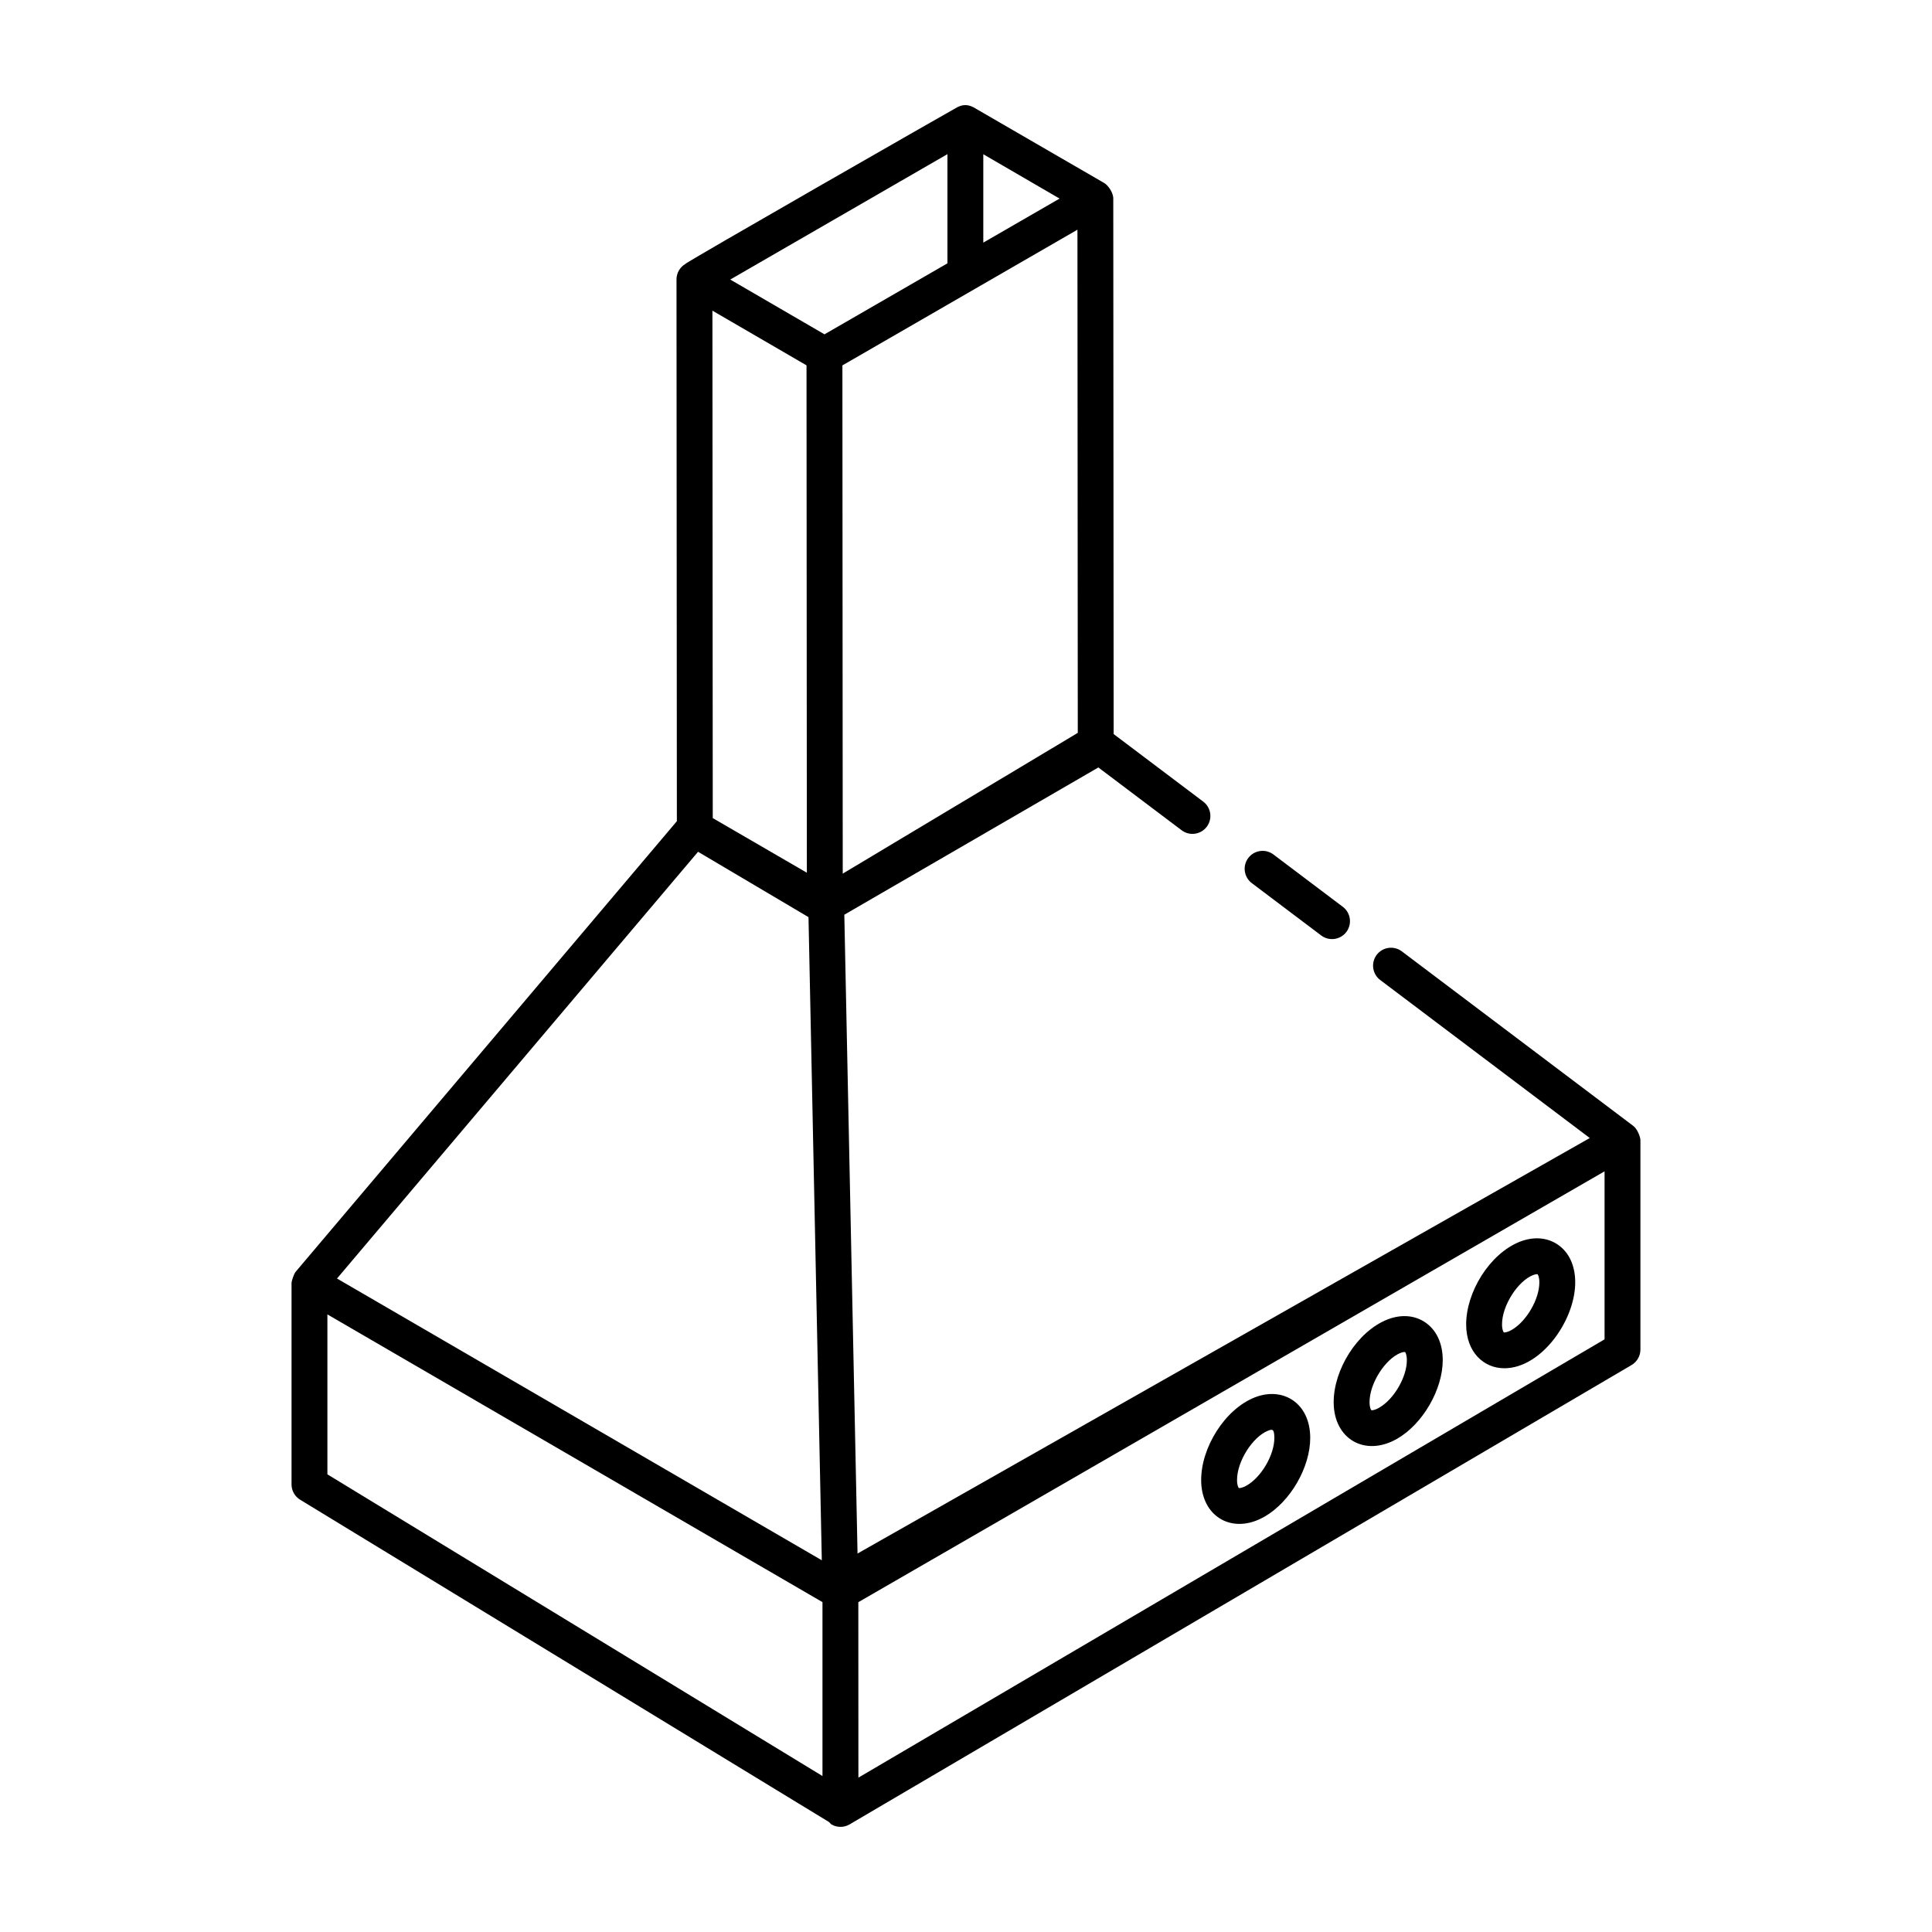 <?xml version="1.0" encoding="UTF-8"?>
<!-- Uploaded to: ICON Repo, www.iconrepo.com, Generator: ICON Repo Mixer Tools -->
<svg fill="#000000" width="800px" height="800px" version="1.1" viewBox="144 144 512 512" xmlns="http://www.w3.org/2000/svg">
 <g>
  <path d="m221.26 484.07v53.312c0 1.656 0.863 3.199 2.277 4.059l140.2 85.438c0.23 0.199 0.367 0.48 0.641 0.633 1.473 0.844 3.297 0.836 4.766-0.027l207.24-121.74c1.453-0.855 2.344-2.414 2.344-4.098v-55.512c0-0.746-0.746-2.894-1.891-3.758l-61.344-46.262c-2.106-1.582-5.082-1.152-6.66 0.934-1.578 2.098-1.16 5.078 0.934 6.66l55.539 41.879-194.05 110.11-3.504-169.29c13.738-7.965 70.879-41.082 67.324-39.023l22.074 16.645c2.094 1.582 5.078 1.152 6.656-0.938 1.578-2.094 1.16-5.074-0.938-6.656l-23.742-17.902-0.098-141.91c0-1.715-1.5-3.602-2.363-4.102l-0.012-0.008s0-0.004-0.004-0.004h-0.004c-3.543-2.055 12.832 7.441-34.66-20.074-1.52-0.793-2.863-0.758-4.316-0.008-0.953 0.492-72.965 41.676-72.016 41.508-1.398 0.809-2.371 2.336-2.375 4.113v0.004 0.004l0.098 143.57-101 119.38c-0.496 0.59-1.121 2.461-1.121 3.066zm9.504 50.645v-42.383l131.2 76.246v46.09zm173.82-349.84 20.215 11.75-20.215 11.672zm25.039 153.34c-0.953 0.57-66.352 39.742-62.289 37.309-0.008-13.434-0.082-120.47-0.09-134.69l62.289-35.961zm-71.887-97.395c0.008 12.754 0.086 123.27 0.09 134.46l-24.938-14.48-0.09-134.47zm-28.746 128.91c0.957 0.566 31.121 18.418 29.27 17.32l3.527 170.44c-30.543-17.75-97.457-56.637-128.48-74.668zm42.496 245.36-0.02-46.496 197.76-114.18v44.523zm23.594-430.24v28.938l-32.582 18.812c-0.961-0.559-26.605-15.465-24.973-14.516z"/>
  <path d="m556.84 473.84c-2.801-1.906-6.34-2.191-9.984-0.805-0.008 0.004-0.016 0.004-0.023 0.008-8.09 3.176-14.309 13.418-14.285 21.969 0.023 7.32 4.625 11.59 10.129 11.59 9.742 0 18.805-12.68 18.773-22.816-0.012-4.387-1.648-7.918-4.609-9.945zm-12.199 22.582c-1.285 0.742-1.996 0.715-2.113 0.672-0.102-0.082-0.473-0.676-0.477-2.106-0.012-5.027 4.227-11.527 8.227-13.078 0.719-0.277 1.129-0.242 1.188-0.227 0.098 0.082 0.473 0.691 0.477 2.137 0.016 4.453-3.398 10.344-7.301 12.602z"/>
  <path d="m521.73 494.46c-2.801-1.914-6.34-2.199-9.988-0.805-0.004 0.004-0.008 0.004-0.02 0.008-8.074 3.168-14.309 13.383-14.285 21.969 0.031 9.812 8.387 14.527 16.844 9.637 6.785-3.914 12.082-13.078 12.059-20.863-0.012-4.383-1.648-7.914-4.609-9.945zm-12.203 22.578c-1.281 0.746-2.004 0.734-2.106 0.676-0.102-0.082-0.473-0.684-0.477-2.106-0.012-5.031 4.199-11.496 8.219-13.078 0.734-0.281 1.141-0.23 1.191-0.227 0.098 0.082 0.473 0.691 0.477 2.137 0.016 4.457-3.398 10.348-7.305 12.598z"/>
  <path d="m476.62 514.29c-0.008 0-0.02 0.004-0.027 0.008-8.035 3.152-14.297 13.355-14.273 21.965 0.031 9.797 8.371 14.539 16.844 9.637 6.785-3.914 12.082-13.078 12.059-20.863-0.02-9.215-7.199-13.605-14.602-10.746zm-2.211 23.371c-1.281 0.742-2.012 0.719-2.106 0.676-0.102-0.082-0.473-0.684-0.477-2.106-0.012-4.996 4.168-11.484 8.23-13.086 1.055-0.398 1.652-0.594 1.66 1.914 0.012 4.461-3.402 10.352-7.309 12.602z"/>
  <path d="m500.8 390.98c1.578-2.098 1.16-5.078-0.934-6.66l-18.402-13.879c-2.102-1.582-5.078-1.152-6.66 0.934-1.578 2.098-1.16 5.078 0.934 6.66l18.402 13.879c2.086 1.566 5.062 1.172 6.66-0.934z"/>
 </g>
</svg>